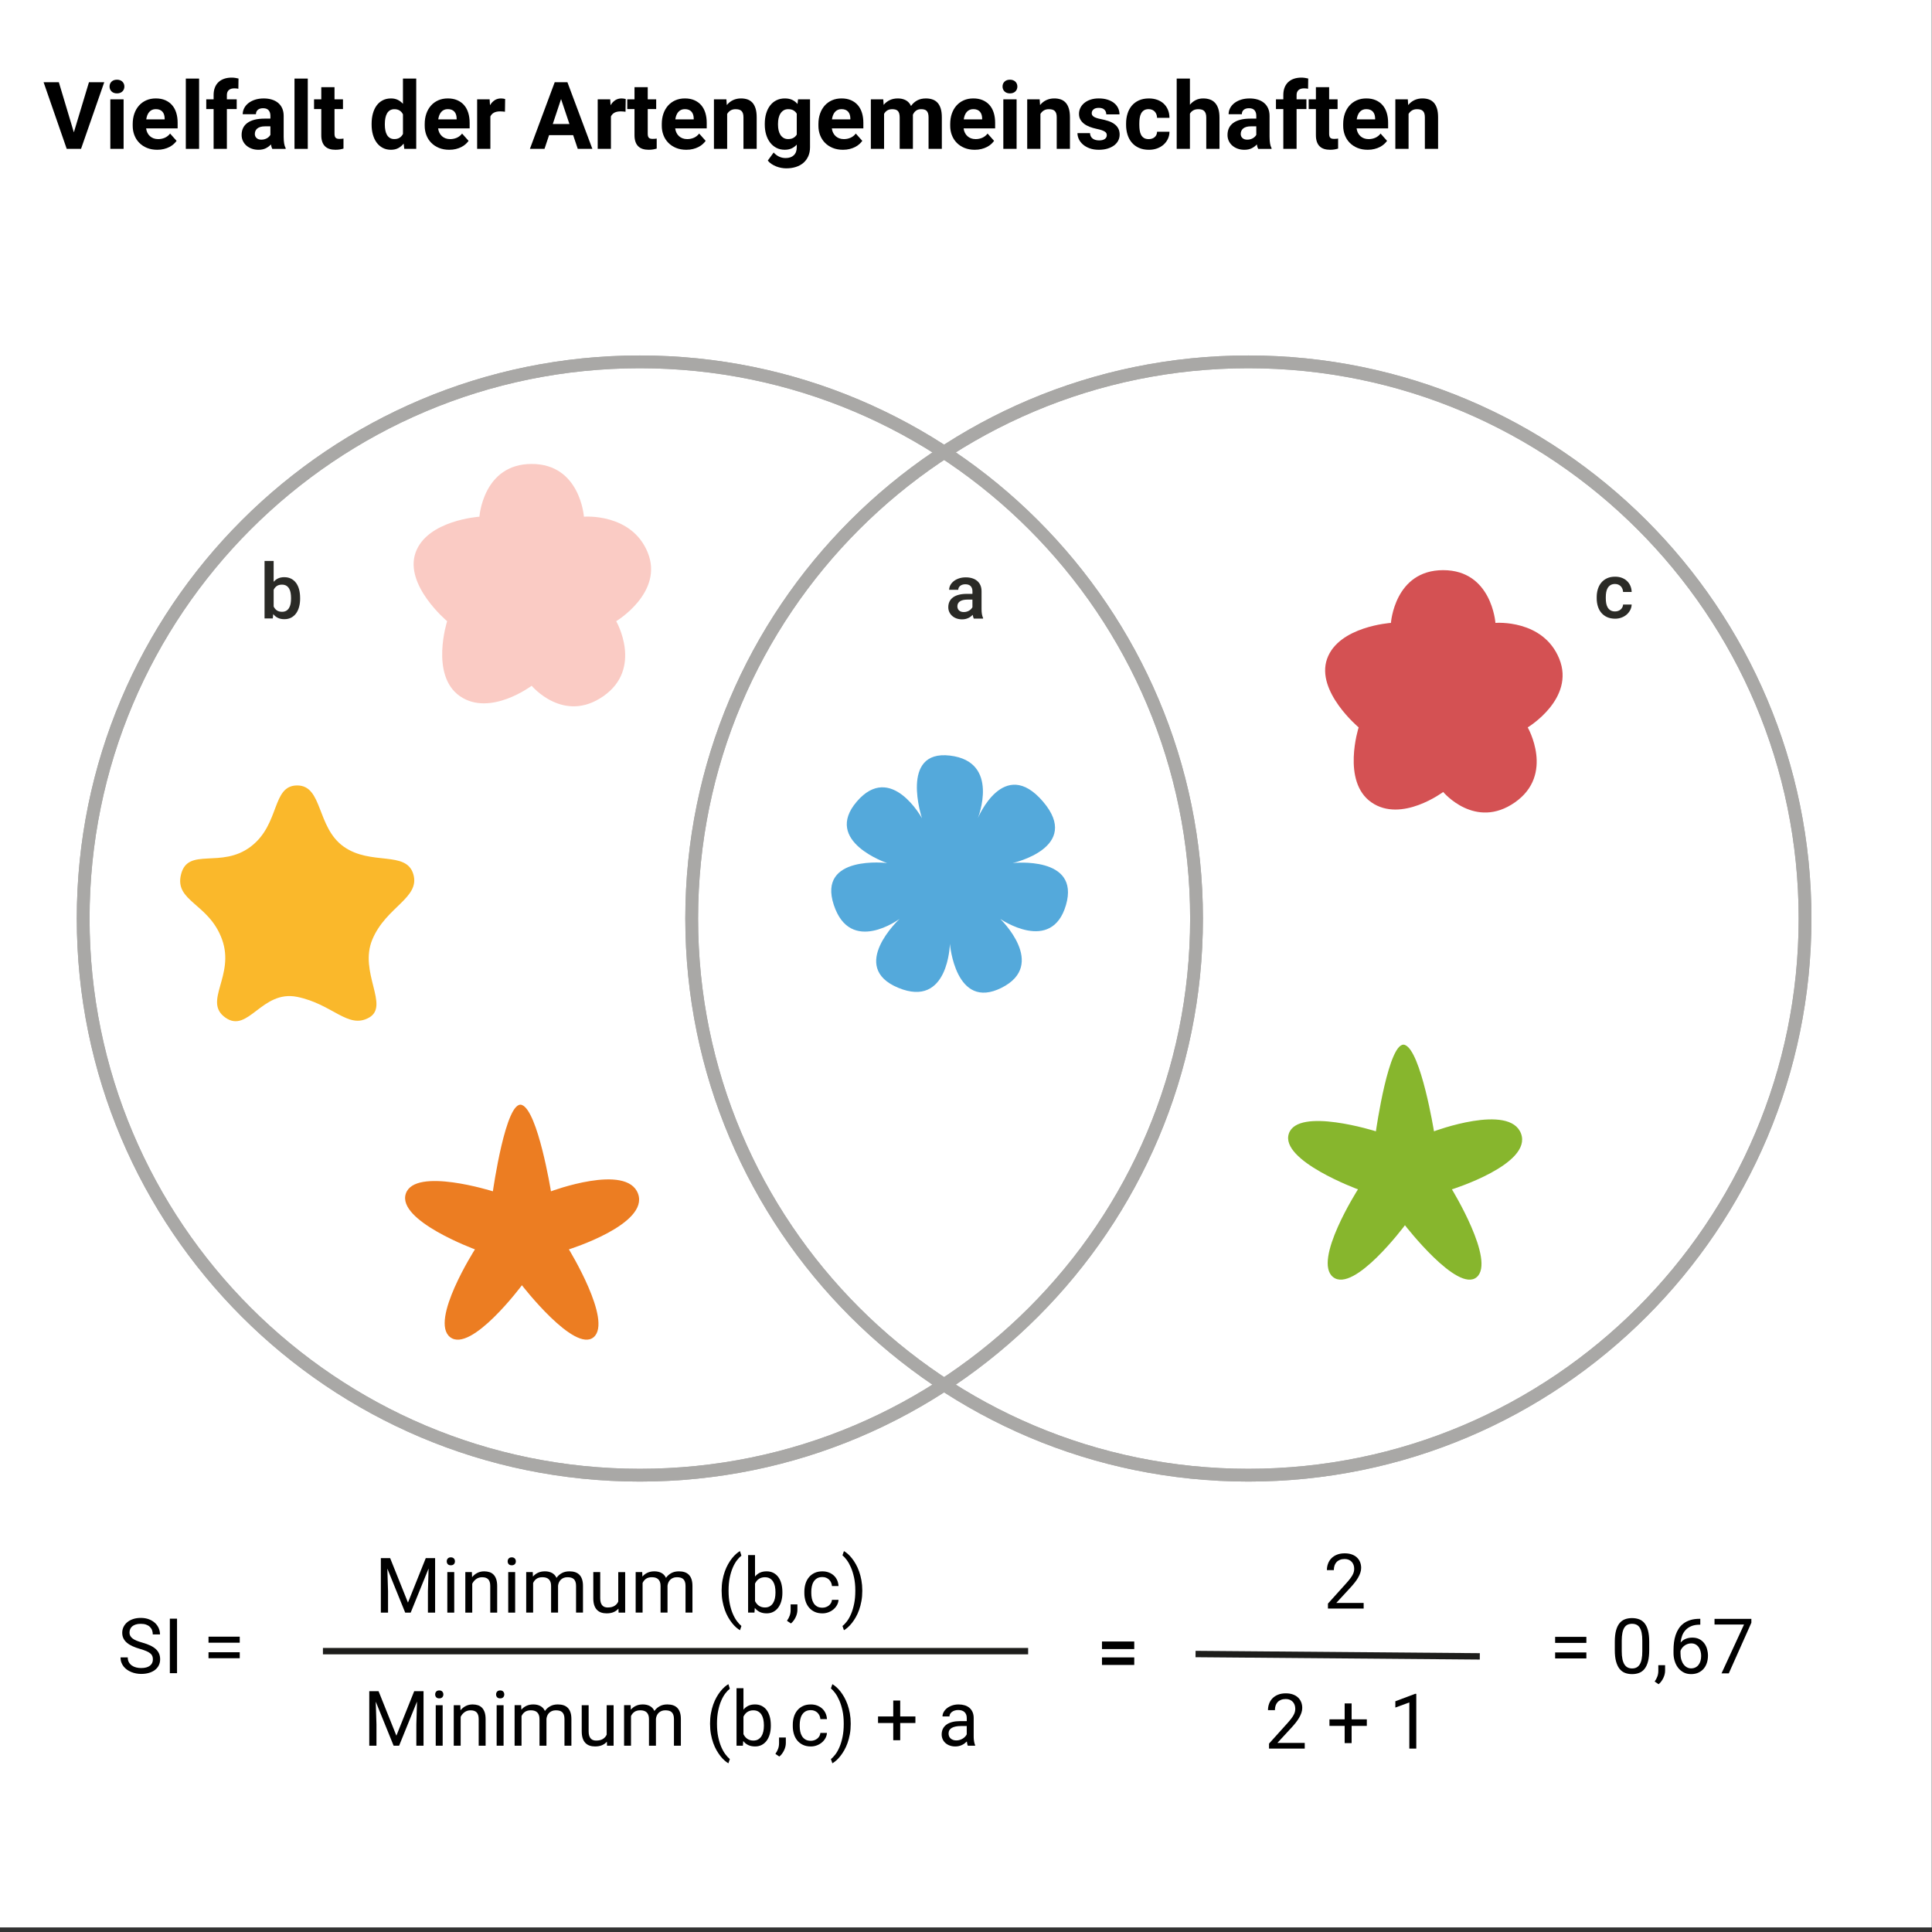 <?xml version="1.0" encoding="utf-8"?>
<!-- Generator: Adobe Illustrator 27.8.1, SVG Export Plug-In . SVG Version: 6.00 Build 0)  -->
<svg version="1.1" xmlns="http://www.w3.org/2000/svg" xmlns:xlink="http://www.w3.org/1999/xlink" x="0px" y="0px"
	 width="226.772px" height="226.772px" viewBox="0 0 226.772 226.772" style="enable-background:new 0 0 226.772 226.772;"
	 xml:space="preserve">
<rect x="0" y="0" width="226.772" height="226.772" fill="#333333" stroke="none"/>
<style type="text/css">
	.st0{fill:#FFFFFF;}
	.st1{fill:none;stroke:#A9A8A6;stroke-width:1.5;}
	.st2{fill:#FACBC4;}
	.st3{fill:#EC7D22;}
	.st4{fill:#54A9DB;}
	.st5{fill:#FAB82B;}
	.st6{fill:#D45153;}
	.st7{fill:#87B62D;}
	.st8{fill:#B48DBC;}
	.st9{fill:none;stroke:#6A7A00;stroke-width:1.3;stroke-linecap:round;stroke-linejoin:round;stroke-dasharray:0,2.381;}
	.st10{fill:none;}
	.st11{fill:#1D1D1B;stroke:#1D1D1B;stroke-width:0.75;}
	.st12{fill:#2A2A26;}
</style>
<g id="Hintergrund">
	<rect x="-0.022" y="-0.267" class="st0" width="226.766" height="226.5"/>
</g>
<g id="Ebene_4">
</g>
<g id="Symbole">
	<path class="st5" d="M34.885,92.193c-3.013,0-1.983,4.543-5.451,7.177c-3.468,2.635-7.344,0.016-8.177,3.233
		c-0.833,3.218,3.272,3.399,4.808,7.67c1.536,4.269-2.286,7.284,0.397,9.176c2.685,1.89,4.259-3.288,8.423-2.439
		c4.163,0.85,5.958,3.817,8.423,2.439c2.465-1.38-1.216-5.322,0.397-9.176c1.613-3.856,5.641-4.873,4.808-7.67
		c-0.833-2.796-4.982-0.962-8.177-3.233C37.141,97.098,37.899,92.193,34.885,92.193"/>
	<path class="st1" d="M75.104,173.153c36.087,0,65.341-29.254,65.341-65.341c0-36.087-29.254-65.339-65.341-65.339
		S9.763,71.725,9.763,107.812C9.763,143.898,39.017,173.153,75.104,173.153z"/>
	<path class="st1" d="M146.53,173.153c36.087,0,65.341-29.254,65.341-65.341c0-36.087-29.254-65.339-65.341-65.339
		s-65.341,29.253-65.341,65.339C81.189,143.898,110.443,173.153,146.53,173.153z"/>
	<path class="st6" d="M169.396,66.923c-5.708,0-6.132,6.191-6.132,6.191s-6.148,0.405-7.496,4.219
		c-1.348,3.814,3.706,8.046,3.706,8.046s-2.032,6.346,1.499,8.799c3.532,2.452,8.423-1.219,8.423-1.219s3.747,4.489,8.423,1.219
		c4.675-3.272,1.499-8.799,1.499-8.799s5.598-3.359,3.706-8.046c-1.894-4.687-7.496-4.219-7.496-4.219
		S175.104,66.923,169.396,66.923"/>
	<path class="st7" d="M164.907,122.653c-1.878-0.699-3.407,10.136-3.407,10.136s-9.16-2.894-10.22,0.274
		c-1.059,3.168,8.115,6.539,8.115,6.539s-5.366,8.399-2.91,10.307c2.457,1.908,8.423-6.095,8.423-6.095s6.185,8.003,8.423,6.095
		c2.236-1.908-2.91-10.307-2.91-10.307s9.447-2.942,8.115-6.539c-1.334-3.597-10.22-0.274-10.22-0.274
		S166.785,123.352,164.907,122.653"/>
	<path class="st3" d="M61.26,129.697c-1.878-0.699-3.407,10.136-3.407,10.136s-9.16-2.894-10.22,0.274
		c-1.059,3.168,8.115,6.539,8.115,6.539s-5.366,8.399-2.91,10.307c2.457,1.908,8.423-6.095,8.423-6.095s6.185,8.003,8.423,6.095
		c2.236-1.908-2.91-10.307-2.91-10.307s9.447-2.942,8.115-6.539c-1.334-3.597-10.22-0.274-10.22-0.274S63.138,130.396,61.26,129.697
		"/>
	<path class="st1" d="M75.104,173.153c36.087,0,65.341-29.254,65.341-65.341c0-36.087-29.254-65.339-65.341-65.339
		S9.763,71.725,9.763,107.812C9.763,143.898,39.017,173.153,75.104,173.153z"/>
	<path class="st1" d="M146.53,173.153c36.087,0,65.341-29.254,65.341-65.341c0-36.087-29.254-65.339-65.341-65.339
		s-65.341,29.253-65.341,65.339C81.189,143.898,110.443,173.153,146.53,173.153z"/>
	<path class="st2" d="M62.405,54.457c-5.708,0-6.132,6.191-6.132,6.191s-6.148,0.405-7.496,4.219
		c-1.348,3.814,3.706,8.046,3.706,8.046s-2.032,6.346,1.499,8.799c3.532,2.452,8.423-1.219,8.423-1.219s3.747,4.489,8.423,1.219
		c4.676-3.272,1.499-8.799,1.499-8.799s5.598-3.359,3.706-8.046c-1.894-4.687-7.496-4.219-7.496-4.219S68.113,54.457,62.405,54.457"
		/>
	<path class="st4" d="M111.496,88.688c-5.95-0.699-3.278,7.354-3.278,7.354s-3.634-6.642-7.651-1.956
		c-4.017,4.687,3.562,7.215,3.562,7.215s-8.214-0.997-6.261,4.915c1.954,5.912,7.721,1.641,7.721,1.641s-6.073,5.633-0.158,8.086
		c5.915,2.452,6.065-5.168,6.065-5.168s0.636,7.893,6.065,5.168c5.427-2.726-0.158-8.086-0.158-8.086s6.039,4.167,7.721-1.641
		c1.68-5.808-6.261-4.915-6.261-4.915s8.175-1.817,3.562-7.215c-4.615-5.398-7.651,1.956-7.651,1.956S117.447,89.387,111.496,88.688
		"/>
</g>
<g id="Beschriftung">
	<g>
		<path d="M8.669,15.534l1.772-5.881h1.794l-2.723,7.82H7.831l-2.713-7.82h1.789L8.669,15.534z"/>
		<path d="M12.86,10.157c0-0.233,0.077-0.424,0.233-0.575c0.155-0.15,0.368-0.226,0.636-0.226c0.133,0,0.253,0.02,0.36,0.059
			s0.198,0.095,0.274,0.167c0.074,0.072,0.133,0.157,0.174,0.255c0.041,0.098,0.062,0.205,0.062,0.319
			c0,0.118-0.021,0.227-0.062,0.325c-0.041,0.098-0.1,0.183-0.174,0.255c-0.076,0.072-0.167,0.127-0.274,0.167
			s-0.228,0.059-0.36,0.059c-0.132,0-0.252-0.02-0.359-0.059s-0.199-0.095-0.273-0.167c-0.076-0.072-0.134-0.157-0.175-0.255
			C12.88,10.384,12.86,10.276,12.86,10.157z M14.508,17.473h-1.558v-5.812h1.558V17.473z"/>
		<path d="M18.461,17.58c-0.451,0-0.855-0.073-1.212-0.22s-0.658-0.347-0.907-0.602s-0.438-0.552-0.569-0.894
			c-0.131-0.342-0.196-0.708-0.196-1.099v-0.209c0-0.44,0.063-0.844,0.19-1.211c0.127-0.367,0.309-0.683,0.543-0.948
			s0.519-0.472,0.854-0.621c0.335-0.148,0.71-0.223,1.126-0.223c0.418,0,0.787,0.069,1.105,0.207
			c0.319,0.138,0.587,0.331,0.804,0.58c0.217,0.249,0.379,0.548,0.488,0.899s0.164,0.741,0.164,1.171v0.661h-3.7
			c0.024,0.19,0.075,0.362,0.152,0.516s0.176,0.286,0.296,0.395c0.12,0.109,0.261,0.194,0.421,0.255
			c0.162,0.061,0.343,0.091,0.543,0.091c0.283,0,0.544-0.053,0.784-0.159c0.24-0.105,0.446-0.269,0.618-0.491l0.762,0.854
			c-0.093,0.132-0.209,0.261-0.349,0.387s-0.305,0.237-0.494,0.335c-0.189,0.099-0.403,0.178-0.642,0.236
			C19.004,17.551,18.744,17.58,18.461,17.58z M18.284,12.811c-0.168,0-0.316,0.029-0.443,0.089
			c-0.127,0.059-0.236,0.141-0.327,0.247c-0.092,0.105-0.166,0.231-0.224,0.378c-0.057,0.147-0.098,0.31-0.123,0.489h2.159V13.89
			c-0.004-0.154-0.026-0.297-0.067-0.43s-0.104-0.247-0.188-0.344s-0.191-0.172-0.322-0.226S18.462,12.811,18.284,12.811z"/>
		<path d="M23.369,17.473h-1.558v-8.25h1.558V17.473z"/>
		<path d="M25.073,17.473V12.8h-0.864v-1.139h0.864v-0.505c0-0.33,0.049-0.621,0.147-0.875s0.24-0.468,0.425-0.642
			c0.185-0.173,0.408-0.305,0.671-0.395c0.264-0.089,0.56-0.134,0.889-0.134c0.141,0,0.275,0.011,0.406,0.032
			s0.259,0.046,0.384,0.075l-0.017,1.203c-0.129-0.032-0.286-0.048-0.473-0.048c-0.279,0-0.494,0.067-0.646,0.201
			c-0.152,0.135-0.229,0.329-0.229,0.583v0.505h1.154V12.8H26.63v4.673H25.073z"/>
		<path d="M31.958,17.473c-0.071-0.14-0.124-0.313-0.155-0.521c-0.158,0.175-0.355,0.324-0.594,0.446s-0.529,0.183-0.873,0.183
			c-0.279,0-0.54-0.043-0.781-0.129c-0.242-0.086-0.451-0.206-0.629-0.36c-0.177-0.154-0.315-0.337-0.416-0.55
			c-0.101-0.213-0.15-0.447-0.15-0.701c0-0.304,0.057-0.575,0.169-0.811c0.113-0.236,0.282-0.437,0.508-0.602
			s0.506-0.29,0.841-0.376s0.724-0.129,1.168-0.129h0.693V13.59c0-0.269-0.069-0.483-0.207-0.645s-0.355-0.242-0.652-0.242
			c-0.262,0-0.467,0.062-0.615,0.188s-0.223,0.297-0.223,0.516h-1.553c0-0.25,0.059-0.489,0.175-0.714s0.282-0.422,0.497-0.591
			s0.474-0.302,0.778-0.4c0.305-0.098,0.645-0.147,1.021-0.147c0.337,0,0.648,0.043,0.935,0.129s0.533,0.214,0.741,0.384
			c0.208,0.17,0.37,0.383,0.486,0.64c0.116,0.256,0.174,0.554,0.174,0.894v2.46c0,0.165,0.006,0.312,0.017,0.443
			c0.011,0.131,0.025,0.249,0.043,0.354c0.018,0.106,0.041,0.201,0.069,0.285c0.029,0.084,0.063,0.164,0.103,0.239v0.091H31.958z
			 M30.674,16.393c0.133,0,0.256-0.016,0.368-0.048c0.113-0.032,0.214-0.074,0.304-0.126c0.09-0.052,0.167-0.112,0.233-0.18
			s0.119-0.138,0.159-0.209V14.83h-0.64c-0.204,0-0.382,0.022-0.532,0.067c-0.15,0.044-0.273,0.107-0.37,0.188
			c-0.097,0.081-0.168,0.176-0.215,0.285c-0.047,0.109-0.069,0.228-0.069,0.357c0,0.193,0.067,0.353,0.203,0.478
			C30.252,16.331,30.438,16.393,30.674,16.393z"/>
		<path d="M36.126,17.473h-1.558v-8.25h1.558V17.473z"/>
		<path d="M39.264,10.233v1.429h0.993V12.8h-0.993v2.9c0,0.122,0.012,0.222,0.037,0.301s0.062,0.141,0.113,0.186
			c0.05,0.044,0.111,0.075,0.185,0.091c0.073,0.017,0.16,0.024,0.261,0.024c0.093,0,0.178-0.003,0.255-0.011
			s0.145-0.016,0.202-0.027v1.176c-0.129,0.04-0.27,0.072-0.422,0.1c-0.152,0.026-0.325,0.04-0.519,0.04
			c-0.254,0-0.483-0.031-0.688-0.094c-0.204-0.063-0.379-0.162-0.523-0.298c-0.146-0.136-0.257-0.313-0.336-0.532
			s-0.118-0.481-0.118-0.79V12.8h-0.849v-1.139h0.849v-1.429H39.264z"/>
		<path d="M43.619,14.524c0-0.44,0.051-0.843,0.153-1.208c0.102-0.365,0.25-0.679,0.443-0.94s0.431-0.464,0.714-0.607
			s0.605-0.215,0.967-0.215c0.297,0,0.562,0.056,0.792,0.167c0.231,0.111,0.435,0.267,0.609,0.467V9.223h1.559v8.25h-1.402
			l-0.075-0.618c-0.183,0.229-0.396,0.407-0.64,0.535c-0.243,0.127-0.527,0.19-0.854,0.19c-0.358,0-0.678-0.074-0.959-0.223
			c-0.281-0.149-0.518-0.354-0.711-0.615s-0.342-0.572-0.443-0.932c-0.103-0.36-0.153-0.751-0.153-1.174V14.524z M45.17,14.637
			c0,0.236,0.021,0.457,0.06,0.661s0.103,0.382,0.19,0.535c0.088,0.152,0.202,0.272,0.344,0.359
			c0.142,0.088,0.314,0.132,0.519,0.132c0.251,0,0.459-0.054,0.626-0.161c0.166-0.107,0.296-0.256,0.389-0.446v-2.293
			c-0.093-0.193-0.223-0.343-0.389-0.448c-0.167-0.106-0.372-0.159-0.615-0.159c-0.204,0-0.378,0.044-0.521,0.131
			c-0.143,0.088-0.258,0.209-0.346,0.363s-0.152,0.335-0.193,0.542s-0.062,0.432-0.062,0.671V14.637z"/>
		<path d="M52.735,17.58c-0.451,0-0.855-0.073-1.212-0.22s-0.658-0.347-0.907-0.602s-0.438-0.552-0.569-0.894
			c-0.131-0.342-0.196-0.708-0.196-1.099v-0.209c0-0.44,0.063-0.844,0.19-1.211c0.127-0.367,0.309-0.683,0.543-0.948
			s0.519-0.472,0.854-0.621c0.335-0.148,0.71-0.223,1.126-0.223c0.418,0,0.787,0.069,1.105,0.207
			c0.319,0.138,0.587,0.331,0.804,0.58c0.217,0.249,0.379,0.548,0.488,0.899s0.164,0.741,0.164,1.171v0.661h-3.7
			c0.024,0.19,0.075,0.362,0.152,0.516s0.176,0.286,0.296,0.395c0.12,0.109,0.261,0.194,0.421,0.255
			c0.162,0.061,0.343,0.091,0.543,0.091c0.283,0,0.544-0.053,0.784-0.159c0.24-0.105,0.446-0.269,0.618-0.491L55,16.533
			c-0.093,0.132-0.209,0.261-0.349,0.387s-0.305,0.237-0.494,0.335c-0.189,0.099-0.403,0.178-0.642,0.236
			C53.278,17.551,53.017,17.58,52.735,17.58z M52.557,12.811c-0.168,0-0.316,0.029-0.443,0.089
			c-0.127,0.059-0.236,0.141-0.327,0.247c-0.092,0.105-0.166,0.231-0.224,0.378c-0.057,0.147-0.098,0.31-0.123,0.489h2.159V13.89
			c-0.004-0.154-0.026-0.297-0.067-0.43s-0.104-0.247-0.188-0.344s-0.191-0.172-0.322-0.226S52.736,12.811,52.557,12.811z"/>
		<path d="M59.27,13.117c-0.078-0.011-0.171-0.021-0.276-0.03c-0.105-0.009-0.199-0.013-0.282-0.013
			c-0.304,0-0.55,0.051-0.738,0.153c-0.188,0.103-0.326,0.25-0.416,0.443v3.803h-1.553v-5.812h1.467l0.043,0.693
			c0.146-0.25,0.328-0.447,0.543-0.588c0.215-0.141,0.465-0.212,0.752-0.212c0.082,0,0.169,0.007,0.26,0.021
			c0.092,0.014,0.166,0.03,0.223,0.048L59.27,13.117z"/>
		<path d="M67.274,15.862h-2.825l-0.537,1.611h-1.714l2.912-7.82h1.492l2.928,7.82h-1.713L67.274,15.862z M64.883,14.556h1.955
			l-0.982-2.927L64.883,14.556z"/>
		<path d="M73.422,13.117c-0.078-0.011-0.171-0.021-0.276-0.03c-0.105-0.009-0.199-0.013-0.282-0.013
			c-0.304,0-0.55,0.051-0.738,0.153c-0.188,0.103-0.326,0.25-0.416,0.443v3.803h-1.553v-5.812h1.467l0.043,0.693
			c0.146-0.25,0.328-0.447,0.543-0.588c0.215-0.141,0.465-0.212,0.752-0.212c0.082,0,0.169,0.007,0.26,0.021
			c0.092,0.014,0.166,0.03,0.223,0.048L73.422,13.117z"/>
		<path d="M76.029,10.233v1.429h0.993V12.8h-0.993v2.9c0,0.122,0.012,0.222,0.037,0.301s0.062,0.141,0.113,0.186
			c0.05,0.044,0.111,0.075,0.185,0.091c0.073,0.017,0.16,0.024,0.261,0.024c0.093,0,0.178-0.003,0.255-0.011
			s0.145-0.016,0.202-0.027v1.176c-0.129,0.04-0.27,0.072-0.422,0.1c-0.152,0.026-0.325,0.04-0.519,0.04
			c-0.254,0-0.483-0.031-0.688-0.094c-0.204-0.063-0.379-0.162-0.523-0.298c-0.146-0.136-0.257-0.313-0.336-0.532
			s-0.118-0.481-0.118-0.79V12.8h-0.849v-1.139h0.849v-1.429H76.029z"/>
		<path d="M80.562,17.58c-0.451,0-0.855-0.073-1.212-0.22s-0.658-0.347-0.907-0.602s-0.438-0.552-0.569-0.894
			c-0.131-0.342-0.196-0.708-0.196-1.099v-0.209c0-0.44,0.063-0.844,0.19-1.211c0.127-0.367,0.309-0.683,0.543-0.948
			s0.519-0.472,0.854-0.621c0.335-0.148,0.71-0.223,1.126-0.223c0.418,0,0.787,0.069,1.105,0.207
			c0.319,0.138,0.587,0.331,0.804,0.58c0.217,0.249,0.379,0.548,0.488,0.899s0.164,0.741,0.164,1.171v0.661h-3.7
			c0.024,0.19,0.075,0.362,0.152,0.516s0.176,0.286,0.296,0.395c0.12,0.109,0.261,0.194,0.421,0.255
			c0.162,0.061,0.343,0.091,0.543,0.091c0.283,0,0.544-0.053,0.784-0.159c0.24-0.105,0.446-0.269,0.618-0.491l0.762,0.854
			c-0.093,0.132-0.209,0.261-0.349,0.387s-0.305,0.237-0.494,0.335c-0.189,0.099-0.403,0.178-0.642,0.236
			C81.105,17.551,80.844,17.58,80.562,17.58z M80.384,12.811c-0.168,0-0.316,0.029-0.443,0.089
			c-0.127,0.059-0.236,0.141-0.327,0.247c-0.092,0.105-0.166,0.231-0.224,0.378c-0.057,0.147-0.098,0.31-0.123,0.489h2.159V13.89
			c-0.004-0.154-0.026-0.297-0.067-0.43s-0.104-0.247-0.188-0.344s-0.191-0.172-0.322-0.226S80.563,12.811,80.384,12.811z"/>
		<path d="M85.262,11.661l0.048,0.671c0.2-0.25,0.442-0.443,0.726-0.578c0.282-0.134,0.598-0.201,0.945-0.201
			c0.275,0,0.525,0.039,0.752,0.115c0.225,0.077,0.418,0.204,0.58,0.379c0.16,0.175,0.285,0.405,0.373,0.688s0.131,0.63,0.131,1.042
			v3.695h-1.552v-3.706c0-0.186-0.021-0.34-0.062-0.462s-0.102-0.218-0.18-0.29c-0.079-0.072-0.176-0.123-0.291-0.153
			c-0.114-0.03-0.246-0.045-0.396-0.045c-0.229,0-0.426,0.05-0.589,0.15s-0.294,0.236-0.395,0.408v4.098h-1.552v-5.812H85.262z"/>
		<path d="M89.768,14.524c0-0.44,0.054-0.843,0.163-1.208s0.266-0.679,0.468-0.94s0.448-0.464,0.738-0.607s0.617-0.215,0.982-0.215
			c0.341,0,0.632,0.057,0.873,0.172c0.242,0.115,0.447,0.276,0.615,0.483l0.064-0.548h1.407v5.613c0,0.397-0.068,0.75-0.204,1.058
			s-0.327,0.568-0.572,0.781c-0.245,0.213-0.539,0.375-0.881,0.483c-0.342,0.109-0.721,0.164-1.136,0.164
			c-0.179,0-0.369-0.018-0.569-0.054s-0.398-0.091-0.594-0.167s-0.38-0.17-0.556-0.285s-0.324-0.25-0.446-0.408l0.688-0.945
			c0.184,0.204,0.392,0.363,0.626,0.478s0.495,0.172,0.782,0.172c0.411,0,0.731-0.11,0.961-0.331
			c0.229-0.22,0.344-0.532,0.344-0.937v-0.312c-0.172,0.193-0.374,0.343-0.607,0.449c-0.232,0.105-0.501,0.158-0.805,0.158
			c-0.362,0-0.688-0.074-0.976-0.223c-0.288-0.149-0.533-0.354-0.735-0.615s-0.358-0.572-0.468-0.932
			c-0.109-0.36-0.163-0.751-0.163-1.174V14.524z M91.32,14.637c0,0.236,0.023,0.457,0.069,0.661
			c0.047,0.204,0.119,0.382,0.218,0.535c0.099,0.152,0.223,0.272,0.371,0.359c0.148,0.088,0.325,0.132,0.528,0.132
			c0.248,0,0.454-0.046,0.621-0.14c0.166-0.093,0.298-0.224,0.395-0.392v-2.444c-0.101-0.172-0.231-0.304-0.395-0.395
			c-0.163-0.092-0.366-0.137-0.609-0.137c-0.205,0-0.381,0.044-0.529,0.131c-0.148,0.088-0.273,0.209-0.373,0.363
			c-0.101,0.154-0.175,0.335-0.224,0.542c-0.048,0.208-0.072,0.432-0.072,0.671V14.637z"/>
		<path d="M98.948,17.58c-0.451,0-0.855-0.073-1.212-0.22s-0.658-0.347-0.907-0.602s-0.438-0.552-0.569-0.894
			c-0.131-0.342-0.196-0.708-0.196-1.099v-0.209c0-0.44,0.063-0.844,0.19-1.211c0.127-0.367,0.309-0.683,0.543-0.948
			s0.519-0.472,0.854-0.621c0.335-0.148,0.71-0.223,1.126-0.223c0.418,0,0.787,0.069,1.105,0.207
			c0.319,0.138,0.587,0.331,0.804,0.58c0.217,0.249,0.379,0.548,0.488,0.899s0.164,0.741,0.164,1.171v0.661h-3.7
			c0.024,0.19,0.075,0.362,0.152,0.516s0.176,0.286,0.296,0.395c0.12,0.109,0.261,0.194,0.421,0.255
			c0.162,0.061,0.343,0.091,0.543,0.091c0.283,0,0.544-0.053,0.784-0.159c0.24-0.105,0.446-0.269,0.618-0.491l0.762,0.854
			c-0.093,0.132-0.209,0.261-0.349,0.387s-0.305,0.237-0.494,0.335c-0.189,0.099-0.403,0.178-0.642,0.236
			C99.491,17.551,99.23,17.58,98.948,17.58z M98.77,12.811c-0.168,0-0.316,0.029-0.443,0.089c-0.127,0.059-0.236,0.141-0.327,0.247
			c-0.092,0.105-0.166,0.231-0.224,0.378c-0.057,0.147-0.098,0.31-0.123,0.489h2.159V13.89c-0.004-0.154-0.026-0.297-0.067-0.43
			s-0.104-0.247-0.188-0.344s-0.191-0.172-0.322-0.226S98.949,12.811,98.77,12.811z"/>
		<path d="M103.673,11.661l0.048,0.65c0.193-0.236,0.43-0.421,0.707-0.556c0.277-0.134,0.599-0.201,0.964-0.201
			c0.348,0,0.654,0.07,0.921,0.209s0.474,0.365,0.621,0.677c0.189-0.276,0.429-0.492,0.717-0.65s0.631-0.236,1.028-0.236
			c0.283,0,0.54,0.04,0.771,0.118c0.231,0.079,0.428,0.206,0.591,0.381s0.288,0.404,0.376,0.685
			c0.088,0.281,0.132,0.625,0.132,1.034v3.701h-1.558v-3.701c0-0.193-0.021-0.353-0.062-0.478s-0.1-0.223-0.175-0.293
			c-0.075-0.069-0.166-0.118-0.273-0.145c-0.107-0.027-0.229-0.041-0.365-0.041c-0.24,0-0.441,0.06-0.602,0.18
			c-0.162,0.12-0.283,0.282-0.365,0.486c0,0.018,0,0.038,0.002,0.059s0.003,0.041,0.003,0.059v3.873h-1.552v-3.69
			c0-0.193-0.021-0.353-0.06-0.478s-0.097-0.224-0.172-0.295s-0.167-0.122-0.276-0.15s-0.232-0.043-0.368-0.043
			c-0.229,0-0.423,0.048-0.58,0.145s-0.283,0.231-0.376,0.403v4.109h-1.553v-5.812H103.673z"/>
		<path d="M114.416,17.58c-0.451,0-0.855-0.073-1.212-0.22s-0.658-0.347-0.907-0.602s-0.438-0.552-0.569-0.894
			c-0.131-0.342-0.196-0.708-0.196-1.099v-0.209c0-0.44,0.063-0.844,0.19-1.211c0.127-0.367,0.309-0.683,0.543-0.948
			s0.519-0.472,0.854-0.621c0.335-0.148,0.71-0.223,1.126-0.223c0.418,0,0.787,0.069,1.105,0.207
			c0.319,0.138,0.587,0.331,0.804,0.58c0.217,0.249,0.379,0.548,0.488,0.899s0.164,0.741,0.164,1.171v0.661h-3.7
			c0.024,0.19,0.075,0.362,0.152,0.516s0.176,0.286,0.296,0.395c0.12,0.109,0.261,0.194,0.421,0.255
			c0.162,0.061,0.343,0.091,0.543,0.091c0.283,0,0.544-0.053,0.784-0.159c0.24-0.105,0.446-0.269,0.618-0.491l0.762,0.854
			c-0.093,0.132-0.209,0.261-0.349,0.387s-0.305,0.237-0.494,0.335c-0.189,0.099-0.403,0.178-0.642,0.236
			C114.959,17.551,114.699,17.58,114.416,17.58z M114.239,12.811c-0.168,0-0.316,0.029-0.443,0.089
			c-0.127,0.059-0.236,0.141-0.327,0.247c-0.092,0.105-0.166,0.231-0.224,0.378c-0.057,0.147-0.098,0.31-0.123,0.489h2.159V13.89
			c-0.004-0.154-0.026-0.297-0.067-0.43s-0.104-0.247-0.188-0.344s-0.191-0.172-0.322-0.226S114.417,12.811,114.239,12.811z"/>
		<path d="M117.676,10.157c0-0.233,0.077-0.424,0.233-0.575c0.155-0.15,0.368-0.226,0.636-0.226c0.133,0,0.253,0.02,0.36,0.059
			s0.198,0.095,0.274,0.167c0.074,0.072,0.133,0.157,0.174,0.255c0.041,0.098,0.062,0.205,0.062,0.319
			c0,0.118-0.021,0.227-0.062,0.325c-0.041,0.098-0.1,0.183-0.174,0.255c-0.076,0.072-0.167,0.127-0.274,0.167
			s-0.228,0.059-0.36,0.059c-0.132,0-0.252-0.02-0.359-0.059s-0.199-0.095-0.273-0.167c-0.076-0.072-0.134-0.157-0.175-0.255
			C117.697,10.384,117.676,10.276,117.676,10.157z M119.325,17.473h-1.558v-5.812h1.558V17.473z"/>
		<path d="M122.032,11.661l0.048,0.671c0.2-0.25,0.442-0.443,0.726-0.578c0.282-0.134,0.598-0.201,0.945-0.201
			c0.275,0,0.525,0.039,0.752,0.115c0.225,0.077,0.418,0.204,0.58,0.379c0.16,0.175,0.285,0.405,0.373,0.688s0.131,0.63,0.131,1.042
			v3.695h-1.552v-3.706c0-0.186-0.021-0.34-0.062-0.462s-0.102-0.218-0.18-0.29c-0.079-0.072-0.176-0.123-0.291-0.153
			c-0.114-0.03-0.246-0.045-0.396-0.045c-0.229,0-0.426,0.05-0.589,0.15s-0.294,0.236-0.395,0.408v4.098h-1.552v-5.812H122.032z"/>
		<path d="M129.911,15.867c0-0.083-0.017-0.158-0.049-0.226s-0.093-0.131-0.183-0.191c-0.09-0.059-0.211-0.115-0.365-0.169
			s-0.353-0.105-0.597-0.156c-0.297-0.064-0.571-0.145-0.824-0.242c-0.252-0.097-0.471-0.217-0.655-0.36s-0.328-0.31-0.433-0.5
			c-0.104-0.19-0.155-0.41-0.155-0.661c0-0.244,0.053-0.475,0.158-0.693s0.258-0.411,0.457-0.577
			c0.198-0.167,0.442-0.298,0.73-0.395c0.288-0.097,0.613-0.145,0.975-0.145c0.376,0,0.714,0.046,1.015,0.14s0.557,0.223,0.766,0.39
			c0.21,0.166,0.371,0.364,0.483,0.593c0.113,0.229,0.169,0.48,0.169,0.752h-1.552c0-0.222-0.071-0.406-0.215-0.55
			c-0.144-0.146-0.367-0.218-0.671-0.218c-0.262,0-0.464,0.059-0.607,0.177s-0.215,0.269-0.215,0.451
			c0,0.086,0.019,0.162,0.057,0.228c0.037,0.066,0.099,0.127,0.183,0.183c0.084,0.056,0.195,0.107,0.333,0.153
			s0.307,0.089,0.508,0.129c0.314,0.061,0.606,0.136,0.875,0.226s0.5,0.205,0.695,0.347c0.195,0.141,0.349,0.313,0.459,0.516
			c0.111,0.202,0.167,0.446,0.167,0.733c0,0.258-0.058,0.495-0.172,0.711c-0.114,0.217-0.278,0.404-0.491,0.562
			s-0.471,0.281-0.771,0.371s-0.637,0.134-1.01,0.134c-0.408,0-0.768-0.057-1.079-0.172c-0.312-0.115-0.574-0.265-0.787-0.451
			s-0.373-0.396-0.48-0.628s-0.161-0.467-0.161-0.704h1.472c0.007,0.15,0.04,0.28,0.1,0.39c0.059,0.109,0.137,0.198,0.233,0.266
			s0.209,0.118,0.336,0.15s0.26,0.048,0.4,0.048c0.297,0,0.521-0.056,0.674-0.169C129.835,16.197,129.911,16.05,129.911,15.867z"/>
		<path d="M134.836,16.329c0.143,0,0.273-0.021,0.392-0.062c0.118-0.041,0.22-0.099,0.306-0.174s0.153-0.166,0.202-0.271
			c0.048-0.106,0.074-0.225,0.077-0.357h1.456c-0.004,0.308-0.068,0.592-0.193,0.852c-0.125,0.259-0.296,0.483-0.511,0.671
			c-0.215,0.188-0.468,0.334-0.76,0.438s-0.605,0.156-0.942,0.156c-0.451,0-0.845-0.076-1.182-0.229
			c-0.337-0.152-0.616-0.359-0.838-0.623c-0.222-0.263-0.389-0.573-0.499-0.929c-0.111-0.356-0.167-0.741-0.167-1.152v-0.15
			c0-0.412,0.056-0.797,0.167-1.155c0.11-0.358,0.277-0.669,0.499-0.935s0.5-0.474,0.835-0.625c0.335-0.152,0.727-0.229,1.174-0.229
			c0.358,0,0.685,0.053,0.98,0.158c0.295,0.106,0.549,0.257,0.76,0.454s0.376,0.436,0.494,0.717
			c0.118,0.281,0.179,0.596,0.183,0.943h-1.456c-0.003-0.14-0.027-0.271-0.072-0.395c-0.045-0.123-0.108-0.23-0.19-0.322
			c-0.082-0.091-0.185-0.164-0.306-0.217c-0.122-0.054-0.262-0.081-0.42-0.081c-0.225,0-0.409,0.046-0.553,0.14
			s-0.255,0.218-0.336,0.373c-0.08,0.156-0.135,0.336-0.164,0.54c-0.028,0.204-0.043,0.416-0.043,0.634v0.15
			c0,0.222,0.015,0.435,0.043,0.639c0.029,0.204,0.084,0.383,0.164,0.537c0.081,0.154,0.192,0.277,0.336,0.368
			C134.415,16.283,134.603,16.329,134.836,16.329z"/>
		<path d="M139.67,12.295c0.193-0.233,0.419-0.415,0.679-0.545c0.26-0.131,0.551-0.196,0.873-0.196c0.286,0,0.548,0.04,0.784,0.121
			c0.236,0.08,0.438,0.211,0.607,0.392c0.168,0.181,0.298,0.415,0.389,0.701c0.092,0.287,0.137,0.634,0.137,1.042v3.663h-1.552
			v-3.674c0-0.186-0.021-0.342-0.062-0.467s-0.102-0.227-0.18-0.303c-0.079-0.077-0.177-0.132-0.293-0.164s-0.248-0.048-0.395-0.048
			c-0.244,0-0.446,0.047-0.607,0.142c-0.161,0.095-0.288,0.223-0.381,0.384v4.13h-1.553v-8.25h1.553V12.295z"/>
		<path d="M147.679,17.473c-0.071-0.14-0.124-0.313-0.155-0.521c-0.158,0.175-0.355,0.324-0.594,0.446s-0.529,0.183-0.873,0.183
			c-0.279,0-0.54-0.043-0.781-0.129c-0.242-0.086-0.451-0.206-0.629-0.36c-0.177-0.154-0.315-0.337-0.416-0.55
			c-0.101-0.213-0.15-0.447-0.15-0.701c0-0.304,0.057-0.575,0.169-0.811c0.113-0.236,0.282-0.437,0.508-0.602
			s0.506-0.29,0.841-0.376s0.724-0.129,1.168-0.129h0.693V13.59c0-0.269-0.069-0.483-0.207-0.645s-0.355-0.242-0.652-0.242
			c-0.262,0-0.467,0.062-0.615,0.188s-0.223,0.297-0.223,0.516h-1.553c0-0.25,0.059-0.489,0.175-0.714s0.282-0.422,0.497-0.591
			s0.474-0.302,0.778-0.4c0.305-0.098,0.645-0.147,1.021-0.147c0.337,0,0.648,0.043,0.935,0.129s0.533,0.214,0.741,0.384
			c0.208,0.17,0.37,0.383,0.486,0.64c0.116,0.256,0.174,0.554,0.174,0.894v2.46c0,0.165,0.006,0.312,0.017,0.443
			c0.011,0.131,0.025,0.249,0.043,0.354c0.018,0.106,0.041,0.201,0.069,0.285c0.029,0.084,0.063,0.164,0.103,0.239v0.091H147.679z
			 M146.395,16.393c0.133,0,0.256-0.016,0.368-0.048c0.113-0.032,0.214-0.074,0.304-0.126c0.09-0.052,0.167-0.112,0.233-0.18
			s0.119-0.138,0.159-0.209V14.83h-0.64c-0.204,0-0.382,0.022-0.532,0.067c-0.15,0.044-0.273,0.107-0.37,0.188
			c-0.097,0.081-0.168,0.176-0.215,0.285c-0.047,0.109-0.069,0.228-0.069,0.357c0,0.193,0.067,0.353,0.203,0.478
			C145.973,16.331,146.159,16.393,146.395,16.393z"/>
		<path d="M150.632,17.473V12.8h-0.864v-1.139h0.864v-0.505c0-0.33,0.049-0.621,0.147-0.875s0.24-0.468,0.425-0.642
			c0.185-0.173,0.408-0.305,0.671-0.395c0.264-0.089,0.56-0.134,0.889-0.134c0.141,0,0.275,0.011,0.406,0.032
			s0.259,0.046,0.384,0.075l-0.017,1.203c-0.129-0.032-0.286-0.048-0.473-0.048c-0.279,0-0.494,0.067-0.646,0.201
			c-0.152,0.135-0.229,0.329-0.229,0.583v0.505h1.154V12.8h-1.154v4.673H150.632z"/>
		<path d="M156.01,10.233v1.429h0.993V12.8h-0.993v2.9c0,0.122,0.012,0.222,0.037,0.301s0.062,0.141,0.113,0.186
			c0.05,0.044,0.111,0.075,0.185,0.091c0.073,0.017,0.16,0.024,0.261,0.024c0.093,0,0.178-0.003,0.255-0.011
			s0.145-0.016,0.202-0.027v1.176c-0.129,0.04-0.27,0.072-0.422,0.1c-0.152,0.026-0.325,0.04-0.519,0.04
			c-0.254,0-0.483-0.031-0.688-0.094c-0.204-0.063-0.379-0.162-0.523-0.298c-0.146-0.136-0.257-0.313-0.336-0.532
			s-0.118-0.481-0.118-0.79V12.8h-0.849v-1.139h0.849v-1.429H156.01z"/>
		<path d="M160.543,17.58c-0.451,0-0.855-0.073-1.212-0.22s-0.658-0.347-0.907-0.602s-0.438-0.552-0.569-0.894
			c-0.131-0.342-0.196-0.708-0.196-1.099v-0.209c0-0.44,0.063-0.844,0.19-1.211c0.127-0.367,0.309-0.683,0.543-0.948
			s0.519-0.472,0.854-0.621c0.335-0.148,0.71-0.223,1.126-0.223c0.418,0,0.787,0.069,1.105,0.207
			c0.319,0.138,0.587,0.331,0.804,0.58c0.217,0.249,0.379,0.548,0.488,0.899s0.164,0.741,0.164,1.171v0.661h-3.7
			c0.024,0.19,0.075,0.362,0.152,0.516s0.176,0.286,0.296,0.395c0.12,0.109,0.261,0.194,0.421,0.255
			c0.162,0.061,0.343,0.091,0.543,0.091c0.283,0,0.544-0.053,0.784-0.159c0.24-0.105,0.446-0.269,0.618-0.491l0.762,0.854
			c-0.093,0.132-0.209,0.261-0.349,0.387s-0.305,0.237-0.494,0.335c-0.189,0.099-0.403,0.178-0.642,0.236
			C161.086,17.551,160.826,17.58,160.543,17.58z M160.366,12.811c-0.168,0-0.316,0.029-0.443,0.089
			c-0.127,0.059-0.236,0.141-0.327,0.247c-0.092,0.105-0.166,0.231-0.224,0.378c-0.057,0.147-0.098,0.31-0.123,0.489h2.159V13.89
			c-0.004-0.154-0.026-0.297-0.067-0.43s-0.104-0.247-0.188-0.344s-0.191-0.172-0.322-0.226S160.544,12.811,160.366,12.811z"/>
		<path d="M165.243,11.661l0.048,0.671c0.2-0.25,0.442-0.443,0.726-0.578c0.282-0.134,0.598-0.201,0.945-0.201
			c0.275,0,0.525,0.039,0.752,0.115c0.225,0.077,0.418,0.204,0.58,0.379c0.16,0.175,0.285,0.405,0.373,0.688s0.131,0.63,0.131,1.042
			v3.695h-1.552v-3.706c0-0.186-0.021-0.34-0.062-0.462s-0.102-0.218-0.18-0.29c-0.079-0.072-0.176-0.123-0.291-0.153
			c-0.114-0.03-0.246-0.045-0.396-0.045c-0.229,0-0.426,0.05-0.589,0.15s-0.294,0.236-0.395,0.408v4.098h-1.552v-5.812H165.243z"/>
	</g>
	<g>
		<rect x="43.96" y="182.533" class="st10" width="105.461" height="13.244"/>
		<path d="M45.793,182.885l2.092,5.221l2.092-5.221h1.095v6.398h-0.844v-2.492l0.079-2.689l-2.101,5.181H47.56l-2.096-5.168
			l0.083,2.676v2.492h-0.844v-6.398H45.793z"/>
		<path d="M52.438,183.267c0-0.132,0.04-0.243,0.121-0.334c0.08-0.091,0.2-0.136,0.358-0.136s0.278,0.045,0.36,0.136
			s0.123,0.202,0.123,0.334s-0.041,0.242-0.123,0.33s-0.202,0.132-0.36,0.132s-0.278-0.044-0.358-0.132
			C52.478,183.509,52.438,183.399,52.438,183.267z M53.317,189.283h-0.812v-4.755h0.812V189.283z"/>
		<path d="M55.387,184.528l0.026,0.598c0.17-0.214,0.375-0.381,0.615-0.503s0.51-0.183,0.809-0.183c0.231,0,0.44,0.032,0.628,0.095
			s0.348,0.164,0.479,0.303c0.132,0.14,0.233,0.318,0.305,0.536c0.072,0.219,0.108,0.483,0.108,0.793v3.116h-0.813v-3.125
			c0-0.185-0.021-0.342-0.062-0.472s-0.102-0.237-0.183-0.319c-0.08-0.082-0.18-0.142-0.299-0.18
			c-0.118-0.038-0.255-0.057-0.41-0.057c-0.264,0-0.495,0.07-0.694,0.211s-0.354,0.325-0.466,0.554v3.388h-0.813v-4.755H55.387z"/>
		<path d="M59.588,183.267c0-0.132,0.04-0.243,0.12-0.334c0.081-0.091,0.2-0.136,0.358-0.136s0.278,0.045,0.36,0.136
			s0.123,0.202,0.123,0.334s-0.041,0.242-0.123,0.33s-0.202,0.132-0.36,0.132s-0.277-0.044-0.358-0.132
			C59.628,183.509,59.588,183.399,59.588,183.267z M60.467,189.283h-0.813v-4.755h0.813V189.283z"/>
		<path d="M62.533,184.528l0.021,0.527c0.164-0.193,0.363-0.344,0.596-0.453c0.233-0.108,0.505-0.163,0.815-0.163
			c0.308,0,0.579,0.061,0.815,0.183c0.235,0.122,0.416,0.315,0.542,0.582c0.158-0.229,0.364-0.413,0.618-0.554
			c0.253-0.141,0.553-0.211,0.898-0.211c0.255,0,0.48,0.033,0.677,0.099c0.196,0.066,0.362,0.169,0.499,0.31
			c0.136,0.141,0.239,0.319,0.31,0.536s0.105,0.475,0.105,0.773v3.125h-0.813v-3.129c0-0.199-0.023-0.365-0.072-0.497
			c-0.048-0.132-0.116-0.237-0.204-0.316s-0.195-0.134-0.321-0.165c-0.126-0.031-0.265-0.046-0.417-0.046
			c-0.167,0-0.315,0.026-0.444,0.079s-0.239,0.124-0.331,0.213c-0.093,0.089-0.166,0.195-0.22,0.316
			c-0.055,0.122-0.089,0.251-0.104,0.389v3.155h-0.817v-3.125c0-0.185-0.024-0.342-0.072-0.472c-0.049-0.13-0.117-0.237-0.205-0.319
			s-0.194-0.142-0.318-0.18c-0.125-0.038-0.265-0.057-0.42-0.057c-0.29,0-0.522,0.063-0.698,0.189s-0.308,0.29-0.396,0.492v3.472
			h-0.813v-4.755H62.533z"/>
		<path d="M72.591,188.813c-0.149,0.176-0.338,0.313-0.566,0.411c-0.229,0.098-0.504,0.147-0.826,0.147
			c-0.234,0-0.447-0.033-0.638-0.099c-0.19-0.066-0.354-0.17-0.492-0.312c-0.138-0.142-0.244-0.325-0.318-0.549
			c-0.075-0.225-0.112-0.495-0.112-0.811v-3.072h0.813v3.081c0,0.214,0.024,0.391,0.074,0.53s0.116,0.249,0.198,0.329
			c0.082,0.081,0.176,0.137,0.281,0.167c0.105,0.031,0.214,0.046,0.325,0.046c0.331,0,0.597-0.063,0.797-0.189
			c0.201-0.126,0.349-0.294,0.442-0.505v-3.458h0.812v4.755h-0.773L72.591,188.813z"/>
		<path d="M75.382,184.528l0.021,0.527c0.164-0.193,0.363-0.344,0.596-0.453c0.233-0.108,0.505-0.163,0.815-0.163
			c0.308,0,0.579,0.061,0.815,0.183c0.235,0.122,0.416,0.315,0.542,0.582c0.158-0.229,0.364-0.413,0.618-0.554
			c0.253-0.141,0.553-0.211,0.898-0.211c0.255,0,0.48,0.033,0.677,0.099c0.196,0.066,0.362,0.169,0.499,0.31
			c0.136,0.141,0.239,0.319,0.31,0.536s0.105,0.475,0.105,0.773v3.125h-0.813v-3.129c0-0.199-0.023-0.365-0.072-0.497
			c-0.048-0.132-0.116-0.237-0.204-0.316s-0.195-0.134-0.321-0.165c-0.126-0.031-0.265-0.046-0.417-0.046
			c-0.167,0-0.315,0.026-0.444,0.079s-0.239,0.124-0.331,0.213c-0.093,0.089-0.166,0.195-0.22,0.316
			c-0.055,0.122-0.089,0.251-0.104,0.389v3.155h-0.817v-3.125c0-0.185-0.024-0.342-0.072-0.472c-0.049-0.13-0.117-0.237-0.205-0.319
			s-0.194-0.142-0.318-0.18c-0.125-0.038-0.265-0.057-0.42-0.057c-0.29,0-0.522,0.063-0.698,0.189s-0.308,0.29-0.396,0.492v3.472
			h-0.813v-4.755H75.382z"/>
		<path d="M84.702,186.686c0-0.425,0.034-0.824,0.102-1.198c0.067-0.373,0.157-0.718,0.271-1.035
			c0.112-0.316,0.242-0.605,0.391-0.866c0.147-0.261,0.302-0.491,0.462-0.69c0.159-0.199,0.318-0.369,0.479-0.51
			c0.159-0.141,0.31-0.249,0.45-0.325l0.167,0.536c-0.173,0.132-0.348,0.313-0.524,0.545c-0.178,0.231-0.34,0.516-0.486,0.855
			c-0.146,0.338-0.266,0.73-0.357,1.175c-0.093,0.445-0.139,0.946-0.139,1.503v0.062c0,0.557,0.046,1.058,0.139,1.503
			c0.092,0.445,0.211,0.838,0.357,1.178s0.309,0.628,0.486,0.866c0.177,0.237,0.352,0.426,0.524,0.567l-0.167,0.497
			c-0.138-0.076-0.287-0.185-0.448-0.325s-0.321-0.312-0.48-0.512c-0.16-0.201-0.314-0.43-0.462-0.688
			c-0.148-0.258-0.278-0.545-0.391-0.861c-0.113-0.316-0.203-0.661-0.271-1.033s-0.102-0.772-0.102-1.2V186.686z"/>
		<path d="M91.835,186.958c0,0.349-0.041,0.67-0.123,0.964c-0.082,0.295-0.202,0.55-0.36,0.765c-0.158,0.216-0.352,0.383-0.58,0.503
			s-0.489,0.18-0.782,0.18c-0.313,0-0.585-0.055-0.813-0.165c-0.229-0.109-0.422-0.267-0.58-0.472l-0.039,0.549H87.81v-6.75h0.812
			v2.518c0.158-0.196,0.349-0.347,0.571-0.453s0.485-0.158,0.787-0.158c0.299,0,0.562,0.059,0.793,0.176
			c0.229,0.117,0.423,0.282,0.58,0.494c0.156,0.213,0.276,0.468,0.358,0.765c0.082,0.298,0.123,0.628,0.123,0.991V186.958z
			 M91.022,186.866c0-0.237-0.021-0.46-0.065-0.67s-0.115-0.394-0.213-0.552c-0.099-0.158-0.227-0.283-0.385-0.376
			c-0.158-0.092-0.352-0.138-0.58-0.138c-0.149,0-0.284,0.019-0.404,0.057s-0.229,0.091-0.323,0.158
			c-0.096,0.067-0.178,0.146-0.248,0.237s-0.131,0.189-0.181,0.294v2.057c0.053,0.105,0.115,0.204,0.188,0.294
			c0.071,0.091,0.154,0.17,0.25,0.237c0.095,0.067,0.203,0.12,0.323,0.158s0.255,0.057,0.404,0.057c0.22,0,0.407-0.045,0.562-0.136
			s0.282-0.214,0.382-0.369s0.173-0.337,0.22-0.547s0.07-0.433,0.07-0.67V186.866z"/>
		<path d="M93.597,188.971c0,0.132-0.017,0.27-0.051,0.413c-0.033,0.144-0.083,0.286-0.149,0.426
			c-0.065,0.141-0.146,0.275-0.239,0.404s-0.202,0.243-0.325,0.343l-0.461-0.316c0.138-0.193,0.243-0.392,0.318-0.596
			c0.074-0.204,0.112-0.424,0.112-0.661v-0.664h0.795V188.971z"/>
		<path d="M96.533,188.707c0.144,0,0.281-0.023,0.413-0.07s0.248-0.111,0.35-0.193c0.101-0.082,0.183-0.179,0.246-0.292
			c0.062-0.112,0.101-0.235,0.112-0.367h0.769c-0.012,0.211-0.069,0.413-0.174,0.604c-0.104,0.192-0.24,0.36-0.41,0.506
			c-0.17,0.145-0.367,0.261-0.592,0.347c-0.224,0.086-0.462,0.13-0.714,0.13c-0.357,0-0.669-0.063-0.934-0.191
			c-0.266-0.127-0.485-0.299-0.661-0.516s-0.308-0.469-0.394-0.756c-0.087-0.287-0.13-0.59-0.13-0.91v-0.185
			c0-0.319,0.043-0.623,0.13-0.91c0.086-0.287,0.218-0.539,0.394-0.756s0.396-0.389,0.659-0.516
			c0.264-0.128,0.574-0.191,0.932-0.191c0.278,0,0.53,0.044,0.758,0.132c0.227,0.088,0.423,0.209,0.589,0.362
			c0.165,0.154,0.295,0.336,0.389,0.547s0.146,0.438,0.158,0.681h-0.769c-0.012-0.146-0.047-0.283-0.104-0.411
			c-0.058-0.127-0.134-0.238-0.23-0.334c-0.097-0.095-0.212-0.17-0.346-0.226c-0.133-0.056-0.281-0.083-0.445-0.083
			c-0.252,0-0.461,0.05-0.627,0.149c-0.165,0.1-0.299,0.23-0.399,0.394c-0.102,0.162-0.172,0.346-0.213,0.549
			c-0.041,0.204-0.062,0.408-0.062,0.613v0.185c0,0.211,0.021,0.418,0.062,0.622s0.111,0.386,0.211,0.547s0.232,0.292,0.399,0.391
			S96.278,188.707,96.533,188.707z"/>
		<path d="M101.213,186.73c0,0.428-0.034,0.828-0.102,1.2s-0.157,0.716-0.271,1.033c-0.112,0.316-0.243,0.604-0.391,0.861
			c-0.148,0.258-0.302,0.487-0.462,0.688c-0.159,0.2-0.319,0.371-0.48,0.512s-0.311,0.249-0.448,0.325l-0.172-0.497
			c0.173-0.132,0.349-0.316,0.527-0.551c0.179-0.236,0.341-0.525,0.485-0.868c0.146-0.343,0.264-0.738,0.356-1.187
			c0.092-0.448,0.139-0.951,0.139-1.507v-0.062c0-0.557-0.05-1.061-0.147-1.512c-0.099-0.451-0.222-0.848-0.371-1.191
			s-0.312-0.632-0.488-0.868c-0.176-0.235-0.343-0.418-0.501-0.547l0.172-0.497c0.138,0.076,0.287,0.185,0.448,0.325
			s0.321,0.311,0.48,0.51c0.16,0.199,0.313,0.429,0.462,0.69c0.147,0.261,0.278,0.549,0.391,0.866
			c0.113,0.316,0.203,0.662,0.271,1.035c0.067,0.374,0.102,0.773,0.102,1.198V186.73z"/>
	</g>
	<g>
		<rect x="42.602" y="198.154" class="st10" width="105.461" height="13.244"/>
		<path d="M44.435,198.506l2.092,5.221l2.092-5.221h1.094v6.398h-0.844v-2.492l0.079-2.689l-2.101,5.181h-0.646l-2.097-5.168
			l0.084,2.676v2.492h-0.844v-6.398H44.435z"/>
		<path d="M51.079,198.888c0-0.132,0.04-0.243,0.12-0.334c0.081-0.091,0.2-0.136,0.358-0.136s0.278,0.045,0.36,0.136
			s0.123,0.202,0.123,0.334s-0.041,0.242-0.123,0.33s-0.202,0.132-0.36,0.132s-0.277-0.044-0.358-0.132
			C51.119,199.13,51.079,199.02,51.079,198.888z M51.958,204.905h-0.813v-4.755h0.813V204.905z"/>
		<path d="M54.028,200.15l0.026,0.598c0.17-0.214,0.375-0.381,0.615-0.503s0.51-0.183,0.809-0.183c0.231,0,0.441,0.032,0.629,0.095
			s0.347,0.164,0.479,0.303c0.132,0.14,0.233,0.318,0.306,0.536c0.071,0.219,0.107,0.483,0.107,0.793v3.116h-0.812v-3.125
			c0-0.185-0.021-0.342-0.062-0.472s-0.103-0.237-0.183-0.319c-0.081-0.082-0.18-0.142-0.299-0.18
			c-0.118-0.038-0.256-0.057-0.411-0.057c-0.264,0-0.495,0.07-0.694,0.211s-0.354,0.325-0.466,0.554v3.388h-0.812v-4.755H54.028z"/>
		<path d="M58.229,198.888c0-0.132,0.04-0.243,0.121-0.334c0.08-0.091,0.2-0.136,0.358-0.136s0.278,0.045,0.36,0.136
			s0.123,0.202,0.123,0.334s-0.041,0.242-0.123,0.33s-0.202,0.132-0.36,0.132s-0.278-0.044-0.358-0.132
			C58.269,199.13,58.229,199.02,58.229,198.888z M59.108,204.905h-0.812v-4.755h0.812V204.905z"/>
		<path d="M61.173,200.15l0.022,0.527c0.164-0.193,0.362-0.344,0.595-0.453c0.233-0.108,0.505-0.163,0.815-0.163
			c0.308,0,0.579,0.061,0.815,0.183c0.235,0.122,0.417,0.315,0.543,0.582c0.158-0.229,0.363-0.413,0.617-0.554
			c0.253-0.141,0.553-0.211,0.898-0.211c0.255,0,0.48,0.033,0.677,0.099c0.196,0.066,0.362,0.169,0.499,0.31
			c0.136,0.141,0.239,0.319,0.31,0.536s0.105,0.475,0.105,0.773v3.125h-0.812v-3.129c0-0.199-0.024-0.365-0.073-0.497
			c-0.048-0.132-0.116-0.237-0.204-0.316s-0.194-0.134-0.32-0.165c-0.126-0.031-0.266-0.046-0.418-0.046
			c-0.167,0-0.314,0.026-0.443,0.079s-0.24,0.124-0.332,0.213c-0.093,0.089-0.166,0.195-0.22,0.316
			c-0.055,0.122-0.089,0.251-0.104,0.389v3.155h-0.817v-3.125c0-0.185-0.024-0.342-0.072-0.472c-0.049-0.13-0.116-0.237-0.204-0.319
			s-0.194-0.142-0.319-0.18c-0.124-0.038-0.264-0.057-0.419-0.057c-0.29,0-0.523,0.063-0.699,0.189s-0.308,0.29-0.396,0.492v3.472
			h-0.812v-4.755H61.173z"/>
		<path d="M71.233,204.434c-0.149,0.176-0.339,0.313-0.567,0.411c-0.229,0.098-0.504,0.147-0.826,0.147
			c-0.234,0-0.446-0.033-0.637-0.099c-0.19-0.066-0.354-0.17-0.492-0.312c-0.138-0.142-0.244-0.325-0.318-0.549
			c-0.075-0.225-0.112-0.495-0.112-0.811v-3.072h0.812v3.081c0,0.214,0.025,0.391,0.075,0.53s0.115,0.249,0.197,0.329
			c0.082,0.081,0.176,0.137,0.281,0.167c0.105,0.031,0.214,0.046,0.325,0.046c0.331,0,0.597-0.063,0.798-0.189
			c0.2-0.126,0.348-0.294,0.441-0.505v-3.458h0.813v4.755H71.25L71.233,204.434z"/>
		<path d="M74.023,200.15l0.022,0.527c0.164-0.193,0.362-0.344,0.595-0.453c0.233-0.108,0.505-0.163,0.815-0.163
			c0.308,0,0.579,0.061,0.815,0.183c0.235,0.122,0.417,0.315,0.543,0.582c0.158-0.229,0.363-0.413,0.617-0.554
			c0.253-0.141,0.553-0.211,0.898-0.211c0.255,0,0.48,0.033,0.677,0.099c0.196,0.066,0.362,0.169,0.499,0.31
			c0.136,0.141,0.239,0.319,0.31,0.536s0.105,0.475,0.105,0.773v3.125h-0.812v-3.129c0-0.199-0.024-0.365-0.073-0.497
			c-0.048-0.132-0.116-0.237-0.204-0.316s-0.194-0.134-0.32-0.165c-0.126-0.031-0.266-0.046-0.418-0.046
			c-0.167,0-0.314,0.026-0.443,0.079s-0.24,0.124-0.332,0.213c-0.093,0.089-0.166,0.195-0.22,0.316
			c-0.055,0.122-0.089,0.251-0.104,0.389v3.155h-0.817v-3.125c0-0.185-0.024-0.342-0.072-0.472c-0.049-0.13-0.116-0.237-0.204-0.319
			s-0.194-0.142-0.319-0.18c-0.124-0.038-0.264-0.057-0.419-0.057c-0.29,0-0.523,0.063-0.699,0.189s-0.308,0.29-0.396,0.492v3.472
			h-0.812v-4.755H74.023z"/>
		<path d="M83.344,202.307c0-0.425,0.033-0.824,0.101-1.198c0.067-0.373,0.157-0.718,0.271-1.035
			c0.112-0.316,0.243-0.605,0.391-0.866c0.148-0.261,0.302-0.491,0.462-0.69c0.159-0.199,0.319-0.369,0.479-0.51
			c0.16-0.141,0.311-0.249,0.451-0.325l0.167,0.536c-0.173,0.132-0.349,0.313-0.525,0.545c-0.178,0.231-0.339,0.516-0.485,0.855
			c-0.146,0.338-0.267,0.73-0.358,1.175c-0.093,0.445-0.139,0.946-0.139,1.503v0.062c0,0.557,0.046,1.058,0.139,1.503
			c0.092,0.445,0.212,0.838,0.358,1.178s0.308,0.628,0.485,0.866c0.177,0.237,0.353,0.426,0.525,0.567l-0.167,0.497
			c-0.138-0.076-0.287-0.185-0.448-0.325s-0.322-0.312-0.481-0.512c-0.16-0.201-0.313-0.43-0.462-0.688
			c-0.147-0.258-0.278-0.545-0.391-0.861c-0.113-0.316-0.203-0.661-0.271-1.033s-0.101-0.772-0.101-1.2V202.307z"/>
		<path d="M90.476,202.58c0,0.349-0.041,0.67-0.123,0.964c-0.082,0.295-0.202,0.55-0.36,0.765c-0.158,0.216-0.352,0.383-0.58,0.503
			s-0.489,0.18-0.782,0.18c-0.313,0-0.584-0.055-0.812-0.165c-0.229-0.109-0.422-0.267-0.58-0.472l-0.04,0.549h-0.747v-6.75h0.813
			v2.518c0.158-0.196,0.349-0.347,0.571-0.453s0.484-0.158,0.786-0.158c0.299,0,0.563,0.059,0.793,0.176
			c0.23,0.117,0.424,0.282,0.58,0.494c0.157,0.213,0.276,0.468,0.358,0.765c0.082,0.298,0.123,0.628,0.123,0.991V202.58z
			 M89.663,202.488c0-0.237-0.022-0.46-0.066-0.67s-0.115-0.394-0.213-0.552c-0.099-0.158-0.227-0.283-0.385-0.376
			c-0.158-0.092-0.352-0.138-0.58-0.138c-0.149,0-0.284,0.019-0.404,0.057s-0.228,0.091-0.323,0.158
			c-0.095,0.067-0.178,0.146-0.248,0.237s-0.13,0.189-0.18,0.294v2.057c0.053,0.105,0.114,0.204,0.187,0.294
			c0.071,0.091,0.155,0.17,0.25,0.237c0.096,0.067,0.203,0.12,0.323,0.158s0.255,0.057,0.404,0.057c0.22,0,0.407-0.045,0.562-0.136
			s0.283-0.214,0.383-0.369s0.173-0.337,0.22-0.547s0.07-0.433,0.07-0.67V202.488z"/>
		<path d="M92.239,204.593c0,0.132-0.018,0.27-0.051,0.413c-0.034,0.144-0.083,0.286-0.149,0.426
			c-0.065,0.141-0.146,0.275-0.239,0.404s-0.202,0.243-0.325,0.343l-0.462-0.316c0.138-0.193,0.244-0.392,0.319-0.596
			c0.074-0.204,0.111-0.424,0.111-0.661v-0.664h0.796V204.593z"/>
		<path d="M95.174,204.329c0.144,0,0.281-0.023,0.413-0.07s0.248-0.111,0.35-0.193c0.101-0.082,0.183-0.179,0.246-0.292
			c0.062-0.112,0.1-0.235,0.111-0.367h0.77c-0.012,0.211-0.07,0.413-0.174,0.604c-0.104,0.192-0.241,0.36-0.411,0.506
			c-0.17,0.145-0.366,0.261-0.591,0.347c-0.224,0.086-0.462,0.13-0.714,0.13c-0.357,0-0.669-0.063-0.934-0.191
			c-0.266-0.127-0.486-0.299-0.662-0.516s-0.307-0.469-0.393-0.756c-0.087-0.287-0.13-0.59-0.13-0.91v-0.185
			c0-0.319,0.043-0.623,0.13-0.91c0.086-0.287,0.217-0.539,0.393-0.756s0.396-0.389,0.659-0.516
			c0.264-0.128,0.574-0.191,0.932-0.191c0.278,0,0.531,0.044,0.759,0.132c0.227,0.088,0.423,0.209,0.589,0.362
			c0.165,0.154,0.295,0.336,0.389,0.547s0.146,0.438,0.158,0.681h-0.77c-0.012-0.146-0.046-0.283-0.103-0.411
			c-0.058-0.127-0.135-0.238-0.231-0.334c-0.097-0.095-0.212-0.17-0.345-0.226c-0.134-0.056-0.282-0.083-0.446-0.083
			c-0.252,0-0.461,0.05-0.626,0.149c-0.166,0.1-0.299,0.23-0.399,0.394c-0.102,0.162-0.173,0.346-0.214,0.549
			c-0.041,0.204-0.062,0.408-0.062,0.613v0.185c0,0.211,0.021,0.418,0.062,0.622s0.111,0.386,0.211,0.547s0.233,0.292,0.4,0.391
			S94.919,204.329,95.174,204.329z"/>
		<path d="M99.854,202.351c0,0.428-0.033,0.828-0.101,1.2s-0.158,0.716-0.271,1.033c-0.113,0.316-0.243,0.604-0.391,0.861
			c-0.148,0.258-0.303,0.487-0.462,0.688c-0.16,0.2-0.32,0.371-0.481,0.512s-0.311,0.249-0.448,0.325l-0.171-0.497
			c0.173-0.132,0.349-0.316,0.527-0.551c0.179-0.236,0.341-0.525,0.485-0.868c0.146-0.343,0.264-0.738,0.356-1.187
			c0.092-0.448,0.138-0.951,0.138-1.507v-0.062c0-0.557-0.049-1.061-0.146-1.512c-0.099-0.451-0.223-0.848-0.372-1.191
			s-0.312-0.632-0.487-0.868c-0.176-0.235-0.343-0.418-0.501-0.547l0.171-0.497c0.138,0.076,0.287,0.185,0.448,0.325
			s0.321,0.311,0.481,0.51c0.159,0.199,0.313,0.429,0.462,0.69c0.147,0.261,0.277,0.549,0.391,0.866
			c0.112,0.316,0.203,0.662,0.271,1.035c0.067,0.374,0.101,0.773,0.101,1.198V202.351z"/>
		<path d="M105.663,201.472h1.784v0.769h-1.784v2.021h-0.817v-2.021h-1.784v-0.769h1.784v-1.868h0.817V201.472z"/>
		<path d="M113.6,204.905c-0.029-0.059-0.053-0.132-0.07-0.222s-0.032-0.183-0.044-0.279c-0.076,0.079-0.162,0.155-0.257,0.227
			c-0.096,0.072-0.199,0.135-0.312,0.188c-0.112,0.055-0.234,0.097-0.366,0.128c-0.132,0.03-0.271,0.046-0.418,0.046
			c-0.243,0-0.464-0.037-0.661-0.11c-0.198-0.073-0.366-0.173-0.506-0.299c-0.139-0.126-0.246-0.275-0.322-0.446
			c-0.076-0.172-0.114-0.355-0.114-0.552c0-0.255,0.05-0.479,0.149-0.675c0.1-0.194,0.242-0.358,0.428-0.49
			c0.187-0.132,0.411-0.231,0.675-0.299s0.559-0.101,0.884-0.101h0.809v-0.374c0-0.284-0.085-0.51-0.255-0.679
			c-0.17-0.168-0.421-0.252-0.752-0.252c-0.152,0-0.291,0.021-0.417,0.062s-0.234,0.096-0.323,0.165
			c-0.09,0.069-0.159,0.149-0.209,0.24s-0.074,0.186-0.074,0.286h-0.817c0-0.17,0.044-0.338,0.134-0.505
			c0.089-0.167,0.216-0.317,0.38-0.451c0.164-0.133,0.362-0.241,0.596-0.325c0.232-0.083,0.493-0.125,0.78-0.125
			c0.258,0,0.495,0.033,0.714,0.099c0.218,0.066,0.405,0.166,0.561,0.299c0.155,0.134,0.276,0.3,0.364,0.499
			s0.132,0.432,0.132,0.699v2.21c0,0.161,0.014,0.331,0.042,0.508c0.027,0.177,0.069,0.33,0.125,0.459v0.07H113.6z M112.251,204.285
			c0.146,0,0.284-0.021,0.413-0.062s0.246-0.094,0.352-0.161c0.105-0.065,0.196-0.141,0.274-0.226
			c0.077-0.085,0.139-0.173,0.183-0.264v-0.976h-0.677c-0.466,0-0.825,0.073-1.077,0.217c-0.252,0.146-0.378,0.364-0.378,0.657
			c0,0.114,0.02,0.221,0.058,0.321s0.096,0.186,0.173,0.257c0.078,0.072,0.173,0.129,0.286,0.171
			C111.97,204.264,112.102,204.285,112.251,204.285z"/>
	</g>
	<line class="st11" x1="37.905" y1="193.806" x2="120.68" y2="193.806"/>
	<g>
		<rect x="148.423" y="198.494" class="st10" width="29.545" height="13.244"/>
		<path d="M153.147,205.243h-4.192v-0.584l2.097-2.329c0.193-0.214,0.354-0.403,0.481-0.567c0.127-0.164,0.229-0.314,0.303-0.45
			c0.075-0.137,0.127-0.264,0.156-0.383c0.029-0.118,0.044-0.239,0.044-0.362c0-0.158-0.025-0.307-0.075-0.446
			c-0.05-0.139-0.121-0.26-0.215-0.362s-0.21-0.184-0.348-0.244c-0.138-0.06-0.296-0.09-0.475-0.09
			c-0.217,0-0.405,0.032-0.564,0.097c-0.16,0.064-0.292,0.154-0.397,0.268s-0.185,0.251-0.237,0.411
			c-0.053,0.16-0.079,0.336-0.079,0.53h-0.813c0-0.27,0.045-0.524,0.135-0.765c0.089-0.24,0.222-0.45,0.397-0.628
			s0.394-0.32,0.654-0.424s0.562-0.156,0.905-0.156c0.302,0,0.572,0.041,0.812,0.123c0.238,0.082,0.44,0.199,0.606,0.35
			c0.165,0.151,0.292,0.332,0.38,0.542s0.132,0.444,0.132,0.699c0,0.188-0.032,0.376-0.097,0.567s-0.151,0.38-0.26,0.569
			c-0.108,0.189-0.235,0.377-0.382,0.562c-0.146,0.187-0.301,0.369-0.462,0.547l-1.718,1.863h3.212V205.243z"/>
		<path d="M158.649,201.811h1.784v0.769h-1.784v2.021h-0.817v-2.021h-1.784v-0.769h1.784v-1.868h0.817V201.811z"/>
		<path d="M166.239,205.243h-0.817v-5.418l-1.64,0.602v-0.738l2.329-0.875h0.128V205.243z"/>
	</g>
	<g>
		<rect x="181.869" y="189.664" class="st10" width="26.676" height="22.413"/>
		<path d="M186.202,192.837h-3.665v-0.708h3.665V192.837z M186.202,194.661h-3.665v-0.703h3.665V194.661z"/>
		<path d="M193.58,193.685c0,0.524-0.047,0.966-0.141,1.325c-0.094,0.359-0.228,0.649-0.402,0.87
			c-0.174,0.222-0.385,0.38-0.633,0.477c-0.247,0.097-0.526,0.145-0.837,0.145c-0.308,0-0.586-0.048-0.835-0.145
			s-0.461-0.255-0.637-0.477c-0.176-0.221-0.312-0.511-0.409-0.87c-0.097-0.358-0.145-0.8-0.145-1.325v-0.976
			c0-0.524,0.047-0.964,0.143-1.318c0.095-0.354,0.23-0.64,0.406-0.857s0.388-0.372,0.635-0.466
			c0.248-0.094,0.525-0.141,0.833-0.141c0.311,0,0.591,0.047,0.84,0.141s0.461,0.249,0.637,0.466s0.311,0.502,0.404,0.857
			s0.141,0.794,0.141,1.318V193.685z M192.768,192.573c0-0.36-0.026-0.667-0.077-0.918c-0.052-0.252-0.128-0.456-0.23-0.613
			s-0.229-0.271-0.381-0.341c-0.15-0.07-0.324-0.105-0.521-0.105c-0.193,0-0.365,0.035-0.517,0.105
			c-0.15,0.07-0.276,0.184-0.378,0.341c-0.101,0.157-0.178,0.361-0.23,0.613s-0.079,0.558-0.079,0.918v1.239
			c0,0.357,0.026,0.665,0.079,0.921s0.131,0.466,0.235,0.63c0.104,0.164,0.231,0.284,0.382,0.36
			c0.151,0.076,0.323,0.114,0.517,0.114c0.199,0,0.374-0.038,0.523-0.114s0.274-0.196,0.375-0.36
			c0.102-0.164,0.177-0.374,0.227-0.63s0.075-0.563,0.075-0.921V192.573z"/>
		<path d="M195.444,196.102c0,0.132-0.017,0.27-0.051,0.413c-0.033,0.144-0.083,0.286-0.149,0.426
			c-0.065,0.141-0.146,0.275-0.239,0.404s-0.202,0.243-0.325,0.343l-0.461-0.316c0.138-0.193,0.243-0.392,0.318-0.596
			c0.074-0.204,0.112-0.424,0.112-0.661v-0.664h0.795V196.102z"/>
		<path d="M199.575,190.011v0.69H199.5c-0.39,0-0.721,0.059-0.993,0.176s-0.497,0.273-0.673,0.468
			c-0.176,0.195-0.309,0.418-0.399,0.67s-0.148,0.513-0.172,0.782c0.176-0.202,0.382-0.349,0.617-0.442
			c0.236-0.092,0.49-0.138,0.763-0.138c0.319,0,0.594,0.061,0.824,0.182c0.229,0.122,0.42,0.281,0.569,0.479
			c0.149,0.197,0.26,0.422,0.331,0.674c0.072,0.252,0.108,0.51,0.108,0.773c0,0.305-0.043,0.59-0.128,0.855
			s-0.211,0.495-0.378,0.689c-0.167,0.195-0.373,0.349-0.619,0.462c-0.246,0.112-0.532,0.169-0.857,0.169
			c-0.346,0-0.647-0.072-0.905-0.215s-0.473-0.332-0.644-0.565c-0.172-0.232-0.3-0.496-0.385-0.789s-0.127-0.587-0.127-0.883v-0.382
			c0-0.299,0.018-0.597,0.055-0.894c0.036-0.297,0.101-0.582,0.191-0.853s0.211-0.523,0.362-0.756
			c0.15-0.233,0.34-0.436,0.566-0.606c0.228-0.172,0.497-0.306,0.809-0.402c0.312-0.097,0.674-0.145,1.084-0.145H199.575z
			 M198.507,192.894c-0.144,0-0.281,0.023-0.413,0.068c-0.132,0.046-0.253,0.108-0.363,0.187c-0.109,0.079-0.206,0.172-0.29,0.279
			c-0.083,0.107-0.146,0.222-0.19,0.345v0.299c0,0.287,0.034,0.54,0.103,0.758c0.069,0.218,0.161,0.401,0.277,0.549
			c0.115,0.148,0.248,0.26,0.397,0.336s0.305,0.114,0.466,0.114c0.188,0,0.354-0.036,0.501-0.108
			c0.146-0.071,0.271-0.172,0.371-0.303c0.102-0.13,0.179-0.285,0.231-0.464s0.079-0.375,0.079-0.589
			c0-0.19-0.024-0.374-0.073-0.552c-0.048-0.177-0.12-0.334-0.217-0.47c-0.097-0.137-0.219-0.246-0.365-0.328
			S198.703,192.894,198.507,192.894z"/>
		<path d="M205.569,190.473l-2.649,5.941h-0.853l2.641-5.73h-3.463v-0.668h4.324V190.473z"/>
	</g>
	<line class="st11" x1="140.33" y1="194.145" x2="173.695" y2="194.419"/>
	<g>
		<rect x="155.338" y="182.059" class="st10" width="24.668" height="11.001"/>
		<path d="M160.062,188.809h-4.191v-0.584l2.096-2.329c0.193-0.214,0.354-0.403,0.481-0.567c0.127-0.164,0.229-0.314,0.303-0.45
			c0.075-0.137,0.127-0.264,0.156-0.383c0.029-0.118,0.044-0.239,0.044-0.362c0-0.158-0.025-0.307-0.074-0.446
			c-0.051-0.139-0.122-0.26-0.216-0.362s-0.21-0.184-0.347-0.244c-0.139-0.06-0.297-0.09-0.475-0.09
			c-0.217,0-0.406,0.032-0.565,0.097s-0.292,0.154-0.397,0.268s-0.185,0.251-0.237,0.411c-0.053,0.16-0.079,0.336-0.079,0.53h-0.812
			c0-0.27,0.044-0.524,0.134-0.765c0.089-0.24,0.222-0.45,0.397-0.628s0.395-0.32,0.654-0.424c0.262-0.104,0.562-0.156,0.906-0.156
			c0.301,0,0.571,0.041,0.811,0.123c0.238,0.082,0.44,0.199,0.606,0.35c0.165,0.151,0.292,0.332,0.38,0.542s0.132,0.444,0.132,0.699
			c0,0.188-0.032,0.376-0.097,0.567s-0.15,0.38-0.26,0.569c-0.107,0.189-0.235,0.377-0.382,0.562
			c-0.146,0.187-0.3,0.369-0.462,0.547l-1.718,1.863h3.212V188.809z"/>
	</g>
	<g>
		<rect x="128.709" y="190.239" class="st10" width="15.386" height="22.413"/>
		<path d="M133.135,193.562h-3.788v-0.888h3.788V193.562z M133.135,195.425h-3.788v-0.883h3.788V195.425z"/>
	</g>
	<g>
		<rect x="30.509" y="65.842" class="st10" width="25.554" height="16.572"/>
		<path class="st12" d="M35.228,70.262c0,0.352-0.04,0.675-0.121,0.971c-0.08,0.296-0.198,0.551-0.354,0.765
			s-0.349,0.381-0.58,0.501s-0.498,0.18-0.8,0.18c-0.29,0-0.542-0.052-0.756-0.156c-0.214-0.104-0.396-0.252-0.545-0.446
			l-0.053,0.514h-0.967v-6.75h1.068v2.452c0.149-0.176,0.325-0.311,0.529-0.404c0.203-0.094,0.441-0.141,0.714-0.141
			c0.308,0,0.577,0.06,0.809,0.178c0.231,0.119,0.426,0.285,0.582,0.499c0.157,0.214,0.275,0.47,0.354,0.767
			c0.079,0.298,0.118,0.624,0.118,0.978V70.262z M34.16,70.17c0-0.208-0.018-0.406-0.051-0.593
			c-0.034-0.188-0.092-0.352-0.174-0.492s-0.191-0.253-0.327-0.336c-0.137-0.084-0.307-0.125-0.512-0.125
			c-0.249,0-0.453,0.055-0.611,0.165c-0.158,0.11-0.279,0.257-0.364,0.442v1.96c0.085,0.185,0.207,0.334,0.366,0.448
			c0.16,0.114,0.366,0.171,0.618,0.171c0.196,0,0.361-0.04,0.496-0.121c0.135-0.08,0.244-0.19,0.327-0.329
			c0.084-0.139,0.144-0.303,0.179-0.49s0.053-0.39,0.053-0.606V70.17z"/>
	</g>
	<g>
		<rect x="187.068" y="65.783" class="st10" width="25.554" height="16.572"/>
		<path class="st12" d="M189.569,71.768c0.129,0,0.249-0.02,0.362-0.06c0.112-0.039,0.211-0.095,0.294-0.167
			c0.084-0.071,0.151-0.157,0.202-0.257c0.052-0.1,0.08-0.208,0.086-0.325h1.007c-0.009,0.229-0.065,0.444-0.17,0.646
			c-0.104,0.202-0.243,0.379-0.417,0.53c-0.175,0.151-0.377,0.27-0.608,0.355c-0.231,0.086-0.479,0.13-0.743,0.13
			c-0.366,0-0.685-0.063-0.956-0.189c-0.271-0.126-0.496-0.297-0.677-0.514c-0.18-0.217-0.313-0.47-0.401-0.76
			s-0.132-0.598-0.132-0.923V70.08c0-0.325,0.044-0.633,0.132-0.923s0.222-0.544,0.401-0.763c0.181-0.218,0.405-0.39,0.675-0.516
			s0.588-0.189,0.954-0.189c0.287,0,0.548,0.044,0.784,0.132c0.235,0.088,0.438,0.211,0.606,0.369
			c0.168,0.158,0.3,0.347,0.396,0.567c0.095,0.22,0.147,0.461,0.156,0.725h-1.007c-0.006-0.126-0.031-0.246-0.077-0.36
			c-0.045-0.114-0.108-0.214-0.188-0.299c-0.081-0.085-0.178-0.152-0.292-0.202s-0.243-0.075-0.387-0.075
			c-0.217,0-0.396,0.045-0.536,0.134s-0.252,0.206-0.334,0.349s-0.139,0.308-0.17,0.492c-0.03,0.185-0.046,0.371-0.046,0.558v0.154
			c0,0.193,0.016,0.382,0.046,0.565c0.031,0.183,0.088,0.346,0.17,0.49s0.192,0.259,0.331,0.347
			C189.169,71.724,189.349,71.768,189.569,71.768z"/>
	</g>
	<g>
		<rect x="110.912" y="65.86" class="st10" width="21.842" height="13.298"/>
		<path class="st12" d="M114.299,72.61c-0.029-0.056-0.054-0.122-0.072-0.198c-0.02-0.076-0.036-0.158-0.051-0.246
			c-0.07,0.073-0.148,0.142-0.234,0.207c-0.087,0.064-0.183,0.121-0.286,0.169c-0.104,0.049-0.217,0.086-0.338,0.114
			c-0.122,0.028-0.252,0.042-0.39,0.042c-0.237,0-0.455-0.036-0.654-0.107c-0.199-0.072-0.37-0.172-0.512-0.299
			c-0.143-0.128-0.254-0.278-0.334-0.451c-0.081-0.173-0.121-0.36-0.121-0.562c0-0.255,0.048-0.48,0.145-0.677
			s0.237-0.36,0.422-0.492s0.411-0.232,0.68-0.301c0.268-0.068,0.573-0.103,0.916-0.103h0.672v-0.312
			c0-0.246-0.068-0.443-0.206-0.591s-0.348-0.222-0.629-0.222c-0.126,0-0.24,0.017-0.343,0.05c-0.103,0.034-0.189,0.079-0.261,0.137
			c-0.072,0.057-0.128,0.125-0.167,0.204c-0.04,0.079-0.06,0.164-0.06,0.255h-1.068c0-0.188,0.047-0.368,0.139-0.543
			c0.093-0.174,0.224-0.329,0.394-0.466c0.17-0.136,0.376-0.245,0.617-0.327c0.242-0.082,0.512-0.123,0.811-0.123
			c0.267,0,0.513,0.035,0.738,0.104s0.421,0.171,0.585,0.308c0.164,0.136,0.291,0.306,0.382,0.51s0.137,0.441,0.137,0.714v2.109
			c0,0.428,0.06,0.769,0.18,1.024v0.075H114.299z M113.126,71.841c0.123,0,0.237-0.016,0.345-0.048
			c0.106-0.032,0.203-0.075,0.29-0.127c0.086-0.053,0.162-0.113,0.227-0.182s0.115-0.139,0.153-0.209v-0.896h-0.575
			c-0.396,0-0.693,0.069-0.893,0.207s-0.299,0.333-0.299,0.584c0,0.097,0.017,0.186,0.049,0.268s0.08,0.153,0.145,0.213
			s0.144,0.107,0.235,0.141C112.896,71.824,113.003,71.841,113.126,71.841z"/>
	</g>
	<g>
		<rect x="13.792" y="189.642" class="st10" width="65.881" height="19.696"/>
		<path d="M17.945,194.775c0-0.149-0.022-0.281-0.067-0.396c-0.046-0.114-0.127-0.219-0.242-0.314
			c-0.116-0.095-0.271-0.185-0.468-0.268c-0.196-0.084-0.445-0.169-0.747-0.257c-0.316-0.091-0.604-0.194-0.859-0.31
			c-0.257-0.115-0.475-0.249-0.654-0.399c-0.181-0.151-0.319-0.323-0.416-0.517s-0.145-0.415-0.145-0.664s0.052-0.479,0.156-0.692
			c0.104-0.212,0.251-0.397,0.441-0.554s0.419-0.279,0.686-0.367s0.563-0.132,0.892-0.132c0.36,0,0.682,0.054,0.963,0.163
			s0.518,0.252,0.71,0.431c0.191,0.179,0.337,0.385,0.437,0.62s0.149,0.476,0.149,0.725h-0.848c0-0.179-0.028-0.344-0.086-0.497
			c-0.057-0.152-0.145-0.284-0.262-0.396s-0.264-0.198-0.439-0.259s-0.384-0.092-0.624-0.092c-0.226,0-0.422,0.026-0.589,0.079
			c-0.167,0.053-0.305,0.125-0.413,0.218c-0.108,0.092-0.188,0.201-0.241,0.327s-0.079,0.264-0.079,0.413
			c0,0.135,0.028,0.258,0.086,0.369c0.057,0.111,0.146,0.214,0.266,0.308s0.274,0.18,0.464,0.259
			c0.188,0.079,0.415,0.155,0.679,0.229c0.363,0.103,0.677,0.216,0.94,0.34c0.264,0.125,0.481,0.266,0.652,0.424
			c0.172,0.158,0.299,0.335,0.383,0.532c0.083,0.196,0.125,0.419,0.125,0.668c0,0.261-0.053,0.497-0.158,0.708
			s-0.256,0.391-0.45,0.541c-0.195,0.149-0.43,0.265-0.703,0.345c-0.274,0.081-0.58,0.121-0.917,0.121
			c-0.196,0-0.393-0.019-0.589-0.055c-0.196-0.037-0.384-0.092-0.564-0.165c-0.18-0.073-0.347-0.164-0.501-0.272
			c-0.153-0.108-0.288-0.234-0.402-0.378s-0.203-0.305-0.268-0.483s-0.097-0.375-0.097-0.589h0.848c0,0.22,0.043,0.408,0.13,0.564
			c0.086,0.157,0.202,0.287,0.348,0.389c0.145,0.103,0.312,0.178,0.501,0.226c0.188,0.049,0.387,0.073,0.595,0.073
			c0.445,0,0.787-0.091,1.024-0.272S17.945,195.088,17.945,194.775z"/>
		<path d="M20.78,196.392h-0.844v-6.398h0.844V196.392z"/>
		<path d="M28.14,192.815h-3.665v-0.708h3.665V192.815z M28.14,194.638h-3.665v-0.703h3.665V194.638z"/>
	</g>
</g>
</svg>
